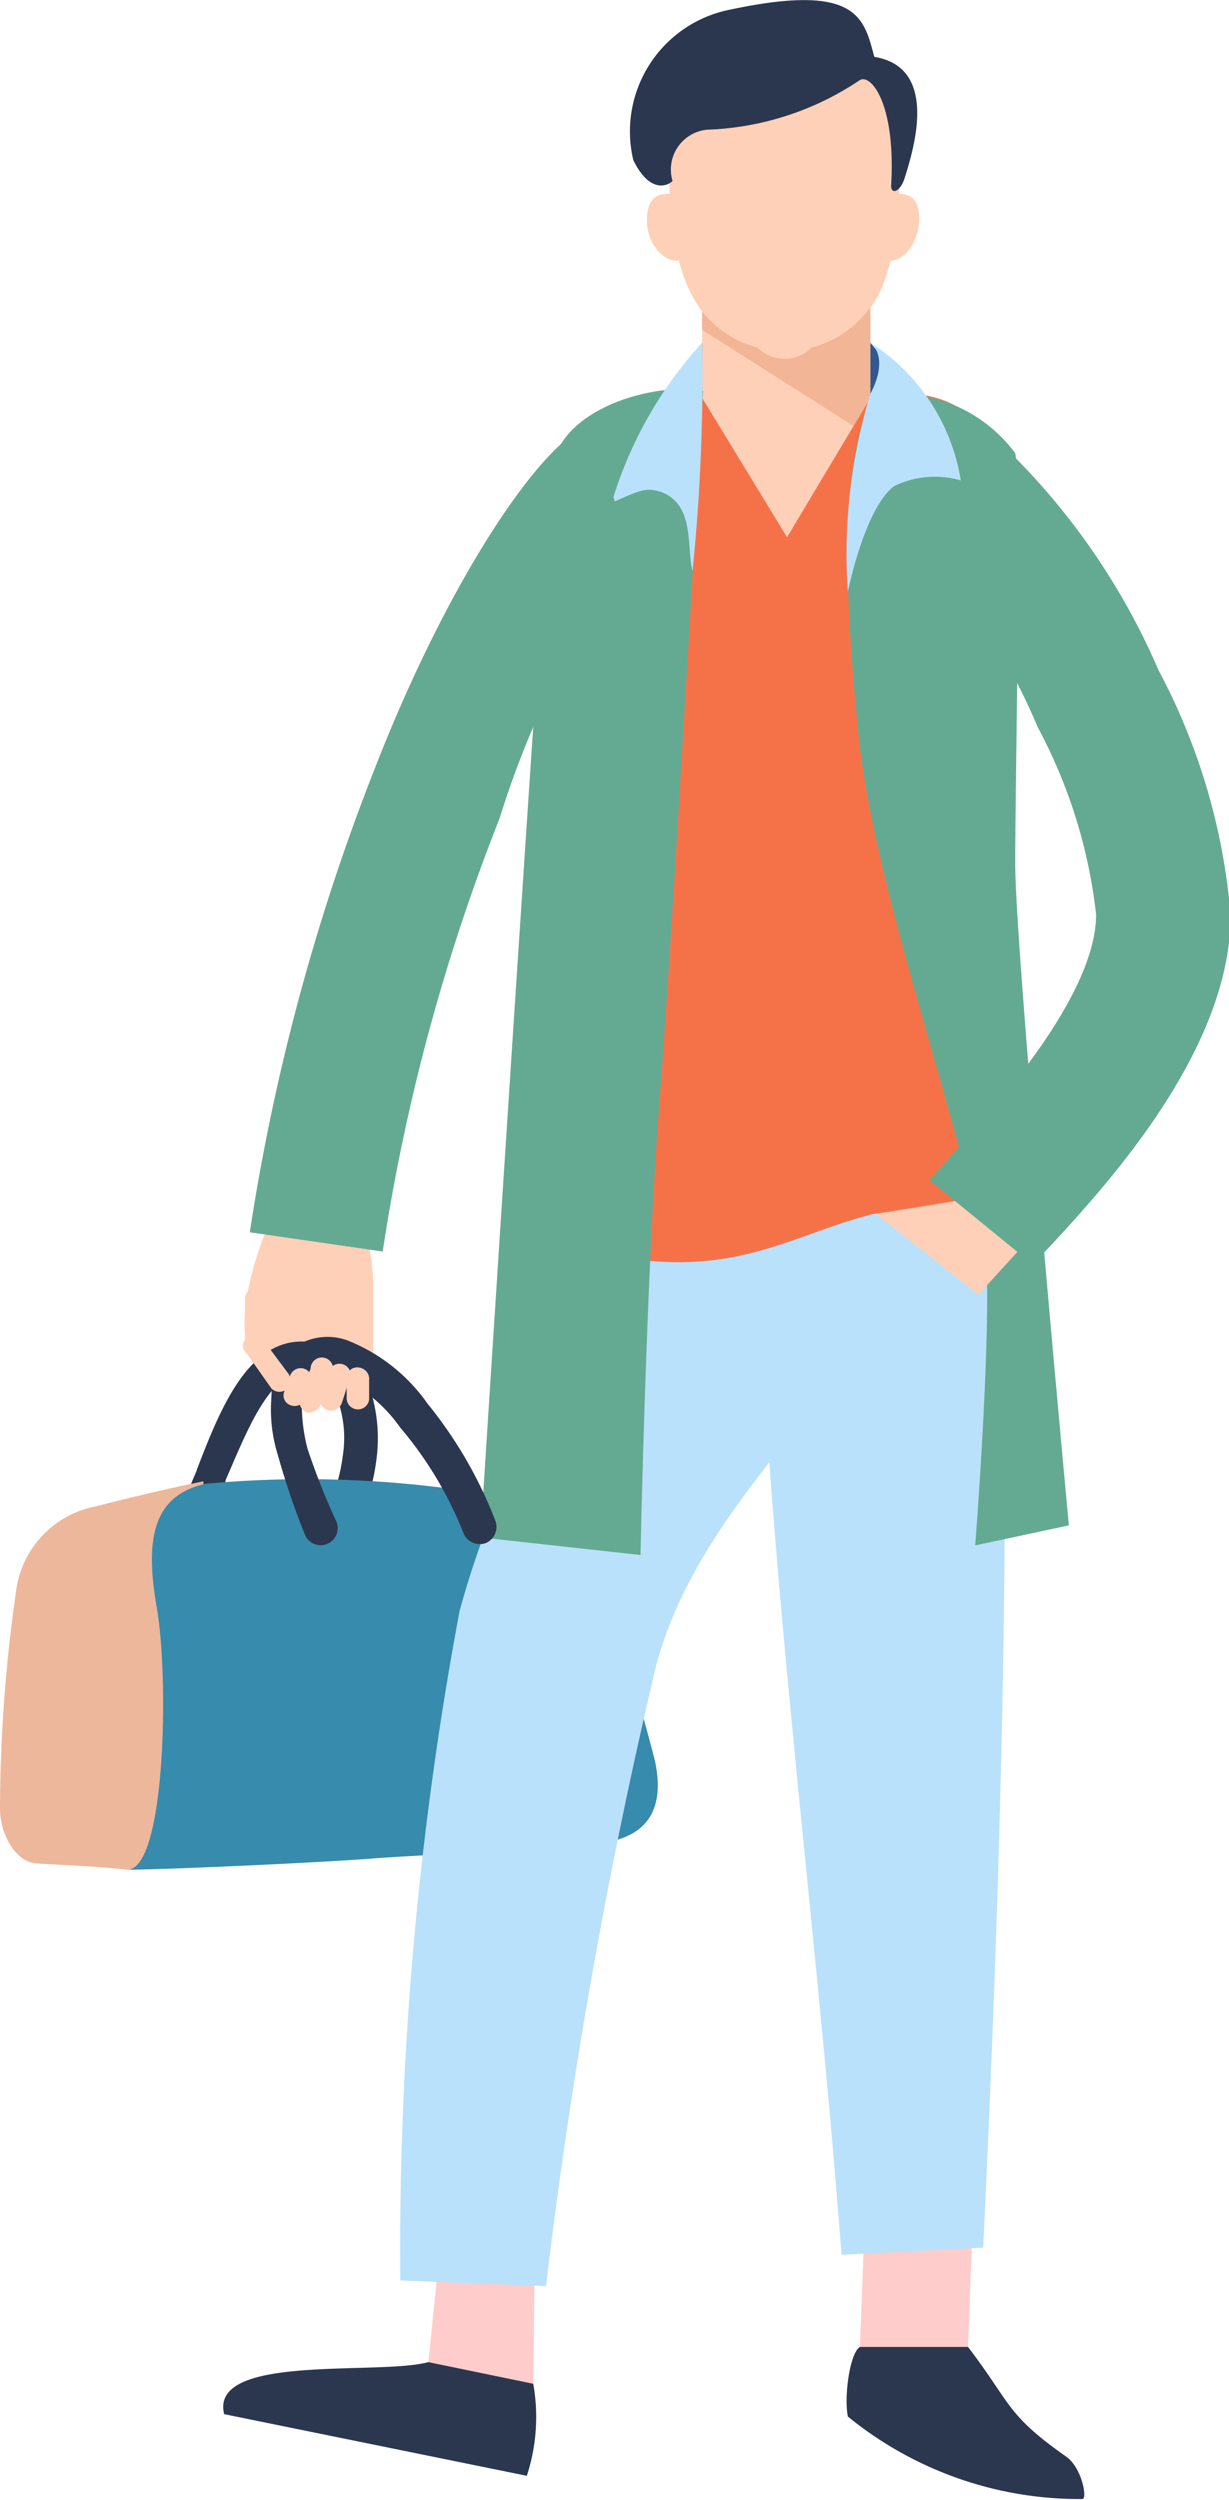 <svg xmlns="http://www.w3.org/2000/svg" viewBox="0 0 15.35 31.22"><defs><style>.cls-1{fill:#ffd0b8;}.cls-1,.cls-10,.cls-2,.cls-3,.cls-4,.cls-5,.cls-6,.cls-7,.cls-8,.cls-9{fill-rule:evenodd;}.cls-2{fill:#2b374f;}.cls-3{fill:#edb79b;}.cls-4{fill:#378bac;}.cls-5{fill:#fcc;}.cls-6{fill:#31588f;}.cls-7{fill:#b9e1fb;}.cls-8{fill:#f57249;}.cls-9{fill:#f2b596;}.cls-10{fill:#64aa92;}</style></defs><title>アセット 16</title><g id="レイヤー_2" data-name="レイヤー 2"><g id="レイヤー_1-2" data-name="レイヤー 1"><path class="cls-1" d="M3.69,17.1a.2.2,0,0,0,.34,0,.19.19,0,0,0,.35-.08.19.19,0,0,0,.28-.2l0-.59c0-.13,0-.23,0-.24a2.68,2.68,0,0,0-.2-.91c-.13-.17-.83.09-1.07.15-.16.28-.67,1.78,0,1.79C3.34,17.07,3.56,17.35,3.69,17.1Z"/><path class="cls-2" d="M2.77,18.7a.2.2,0,0,1-.27.12.21.21,0,0,1-.12-.27c.05-.13.07-.16.08-.2.29-.75.65-1.68,1.41-1.59l.17,0a.93.93,0,0,1,.58.58,2,2,0,0,1,.08.9,2.5,2.5,0,0,1-.12.51.21.21,0,0,1-.26.14.23.23,0,0,1-.14-.27,2.23,2.23,0,0,0,.1-.43,1.43,1.43,0,0,0-.06-.7.51.51,0,0,0-.31-.33l-.09,0c-.44-.06-.73.7-1,1.32Z"/><path class="cls-3" d="M1.59,23.35c-.44-.05-.92-.06-1.15-.08S0,22.93,0,22.58a19.38,19.38,0,0,1,.21-2.77,1.24,1.24,0,0,1,1-1c.77-.2,1.33-.31,1.33-.31S2.73,23.35,1.59,23.35Z"/><path class="cls-4" d="M1.59,23.35c.48,0,2.44-.09,3.07-.14s2.59-.12,3-.22.65-.39.52-1a25.05,25.05,0,0,0-.92-2.87c-.16-.38-.69-.38-1.44-.5a13.74,13.74,0,0,0-3.25-.09c-.67.15-.76.7-.61,1.56S2.07,23.35,1.59,23.35Z"/><polygon class="cls-5" points="6.66 29.77 6.68 28.14 5.52 27.82 5.35 29.51 6.66 29.77"/><path class="cls-2" d="M6.66,29.77a2.36,2.36,0,0,1-.08,1.15L2.8,30.15c-.19-.76,1.93-.48,2.55-.65Z"/><path class="cls-6" d="M12.51,12.65H7.13l0,2.9H12.5Z"/><polygon class="cls-5" points="12.26 24.89 10.91 24.89 10.74 29.31 12.09 29.31 12.26 24.89"/><path class="cls-2" d="M13.52,31.21c.06,0,0-.37-.19-.52-.77-.54-.69-.66-1.24-1.38-.38,0-.94,0-1.35,0-.13.08-.2.64-.15.87A4.58,4.58,0,0,0,13.52,31.21Z"/><path class="cls-7" d="M11.43,15.64c-.86,1.85-2.67,3.11-3.23,5.14a68.41,68.41,0,0,0-1.38,7.77L5,28.48a43.26,43.26,0,0,1,.74-8.36c.62-2.27,1.81-3.86,2.76-5.88Z"/><path class="cls-7" d="M12.51,14.49c.11,4.45,0,8.75-.23,13.58l-1.77.09c-.33-4.42-1-9.12-1.08-13.61Z"/><path class="cls-6" d="M8.77,4.28a6.43,6.43,0,0,1,2.1,0,1.61,1.61,0,0,1,.39.86,14.15,14.15,0,0,1-2.83.16A7.78,7.78,0,0,1,8.77,4.28Z"/><path class="cls-8" d="M7,15.52c2,.6,2.73-.06,3.91-.36a10.73,10.73,0,0,1,1.49-.09l.18-8.91a1.23,1.23,0,0,0-1.24-1.24H8.27A1.24,1.24,0,0,0,7,6.16Z"/><polygon class="cls-1" points="10.87 3.59 10.87 4.97 9.83 6.71 8.77 4.97 8.77 3.59 10.87 3.59"/><polygon class="cls-9" points="8.77 3.34 8.77 4.12 10.66 5.32 10.87 4.97 10.87 3.34 8.77 3.34"/><path class="cls-1" d="M9.8.66A1.26,1.26,0,0,1,11.24,2c0,1.25-.24,1.71-.41,1.89a1.31,1.31,0,0,1-.69.45.48.48,0,0,1-.68,0,1.31,1.31,0,0,1-.69-.45C8.6,3.66,8.34,3.2,8.36,2A1.26,1.26,0,0,1,9.8.66Z"/><path class="cls-1" d="M8.55,2.59a.21.21,0,0,0-.18-.17c-.1,0-.29,0-.29.33s.25.54.4.5S8.56,2.66,8.55,2.59Z"/><path class="cls-1" d="M11,2.59a.27.27,0,0,1,.19-.17c.11,0,.3,0,.29.33s-.24.54-.39.5S11,2.59,11,2.59Z"/><path class="cls-2" d="M7.91,2c.2.41.42.33.49.26a.5.5,0,0,1,.43-.64A3.64,3.64,0,0,0,10.74,1c.14-.08.45.3.39,1.32,0,.12.12.07.17-.1.13-.41.41-1.38-.38-1.51-.13-.48-.2-.93-1.8-.59A1.55,1.55,0,0,0,7.91,2Z"/><path class="cls-10" d="M8.78,4.88s-.37,6.66-.54,8.84S8,19.42,8,19.42l-2-.22S6.8,6.67,6.89,5.88,8.19,4.77,8.78,4.88Z"/><path class="cls-10" d="M10.9,4.94c-.35.74-.4,2-.18,4.21s1.61,5.74,1.61,7-.15,3.15-.15,3.15l1.17-.25s-.67-7.17-.67-8.26.08-4.7,0-5.13A1.84,1.84,0,0,0,10.9,4.94Z"/><path class="cls-7" d="M8.77,4.28a5.11,5.11,0,0,0-1.13,2c.37-.17.43-.18.57-.15.48.13.36.7.44,1A24.16,24.16,0,0,0,8.77,4.28Z"/><path class="cls-7" d="M10.59,7.39a6.86,6.86,0,0,1,.28-2.47c.25-.48,0-.64,0-.64A2.51,2.51,0,0,1,12,6a1.16,1.16,0,0,0-.83.07C10.8,6.34,10.59,7.39,10.59,7.39Z"/><path class="cls-10" d="M7.88,6.91a11.64,11.64,0,0,0-1.64,3.31,24.79,24.79,0,0,0-1.46,5.41l-1.66-.24A26.84,26.84,0,0,1,4.68,9.6c.93-2.39,2.1-4.11,2.7-4.3Z"/><polygon class="cls-1" points="10.94 15.16 12.22 16.17 12.82 15.51 12.11 14.97 10.94 15.16"/><path class="cls-10" d="M12.47,5.51a8.64,8.64,0,0,1,2,2.86,7.87,7.87,0,0,1,.9,3.06c0,1.69-1.55,3.37-2.25,4.13a2.26,2.26,0,0,0-.21.24l-1.3-1.06.28-.32c.56-.61,1.8-2,1.8-3a6.47,6.47,0,0,0-.73-2.34,7.28,7.28,0,0,0-1.41-2.18Z"/><path class="cls-2" d="M4.2,19a.21.21,0,0,1-.39.17,9.3,9.3,0,0,1-.34-1,1.91,1.91,0,0,1-.08-.72.87.87,0,0,1,.24-.59.73.73,0,0,1,.71-.12,2.22,2.22,0,0,1,1,.79A5.39,5.39,0,0,1,6.19,19a.22.22,0,0,1-.12.27.22.22,0,0,1-.28-.12A4.7,4.7,0,0,0,5,17.83a1.91,1.91,0,0,0-.77-.64c-.19,0-.3,0-.35,0a.55.55,0,0,0-.11.33,2.19,2.19,0,0,0,.07.57A8.71,8.71,0,0,0,4.2,19Z"/><path class="cls-1" d="M4.33,17.21l0,.24a.14.14,0,0,0,.12.15h0a.14.14,0,0,0,.16-.12l0-.24C4.63,17.06,4.35,17,4.33,17.21Z"/><path class="cls-1" d="M4.12,17.1,4,17.43a.14.14,0,0,0,.27.09l.11-.34A.14.14,0,0,0,4.12,17.1Z"/><path class="cls-1" d="M3.88,17.09l-.14.37a.16.16,0,0,0,.09.18h0A.16.16,0,0,0,4,17.55l.13-.37A.14.14,0,1,0,3.88,17.09Z"/><path class="cls-1" d="M3.62,17.19l-.07.19a.13.13,0,0,0,.08.17h0a.14.14,0,0,0,.18-.08l.07-.18A.14.14,0,1,0,3.62,17.19Z"/><path class="cls-1" d="M3.08,16.9l.31.44a.14.14,0,0,0,.2,0h0a.15.15,0,0,0,0-.2l-.32-.43a.14.14,0,0,0-.19,0h0A.12.12,0,0,0,3.08,16.9Z"/><path class="cls-1" d="M3.06,16.22v.54a.15.15,0,0,0,.15.14h0a.15.15,0,0,0,.14-.15l.26-.49c0-.07-.34-.13-.4-.18h0A.14.14,0,0,0,3.06,16.22Z"/></g></g></svg>